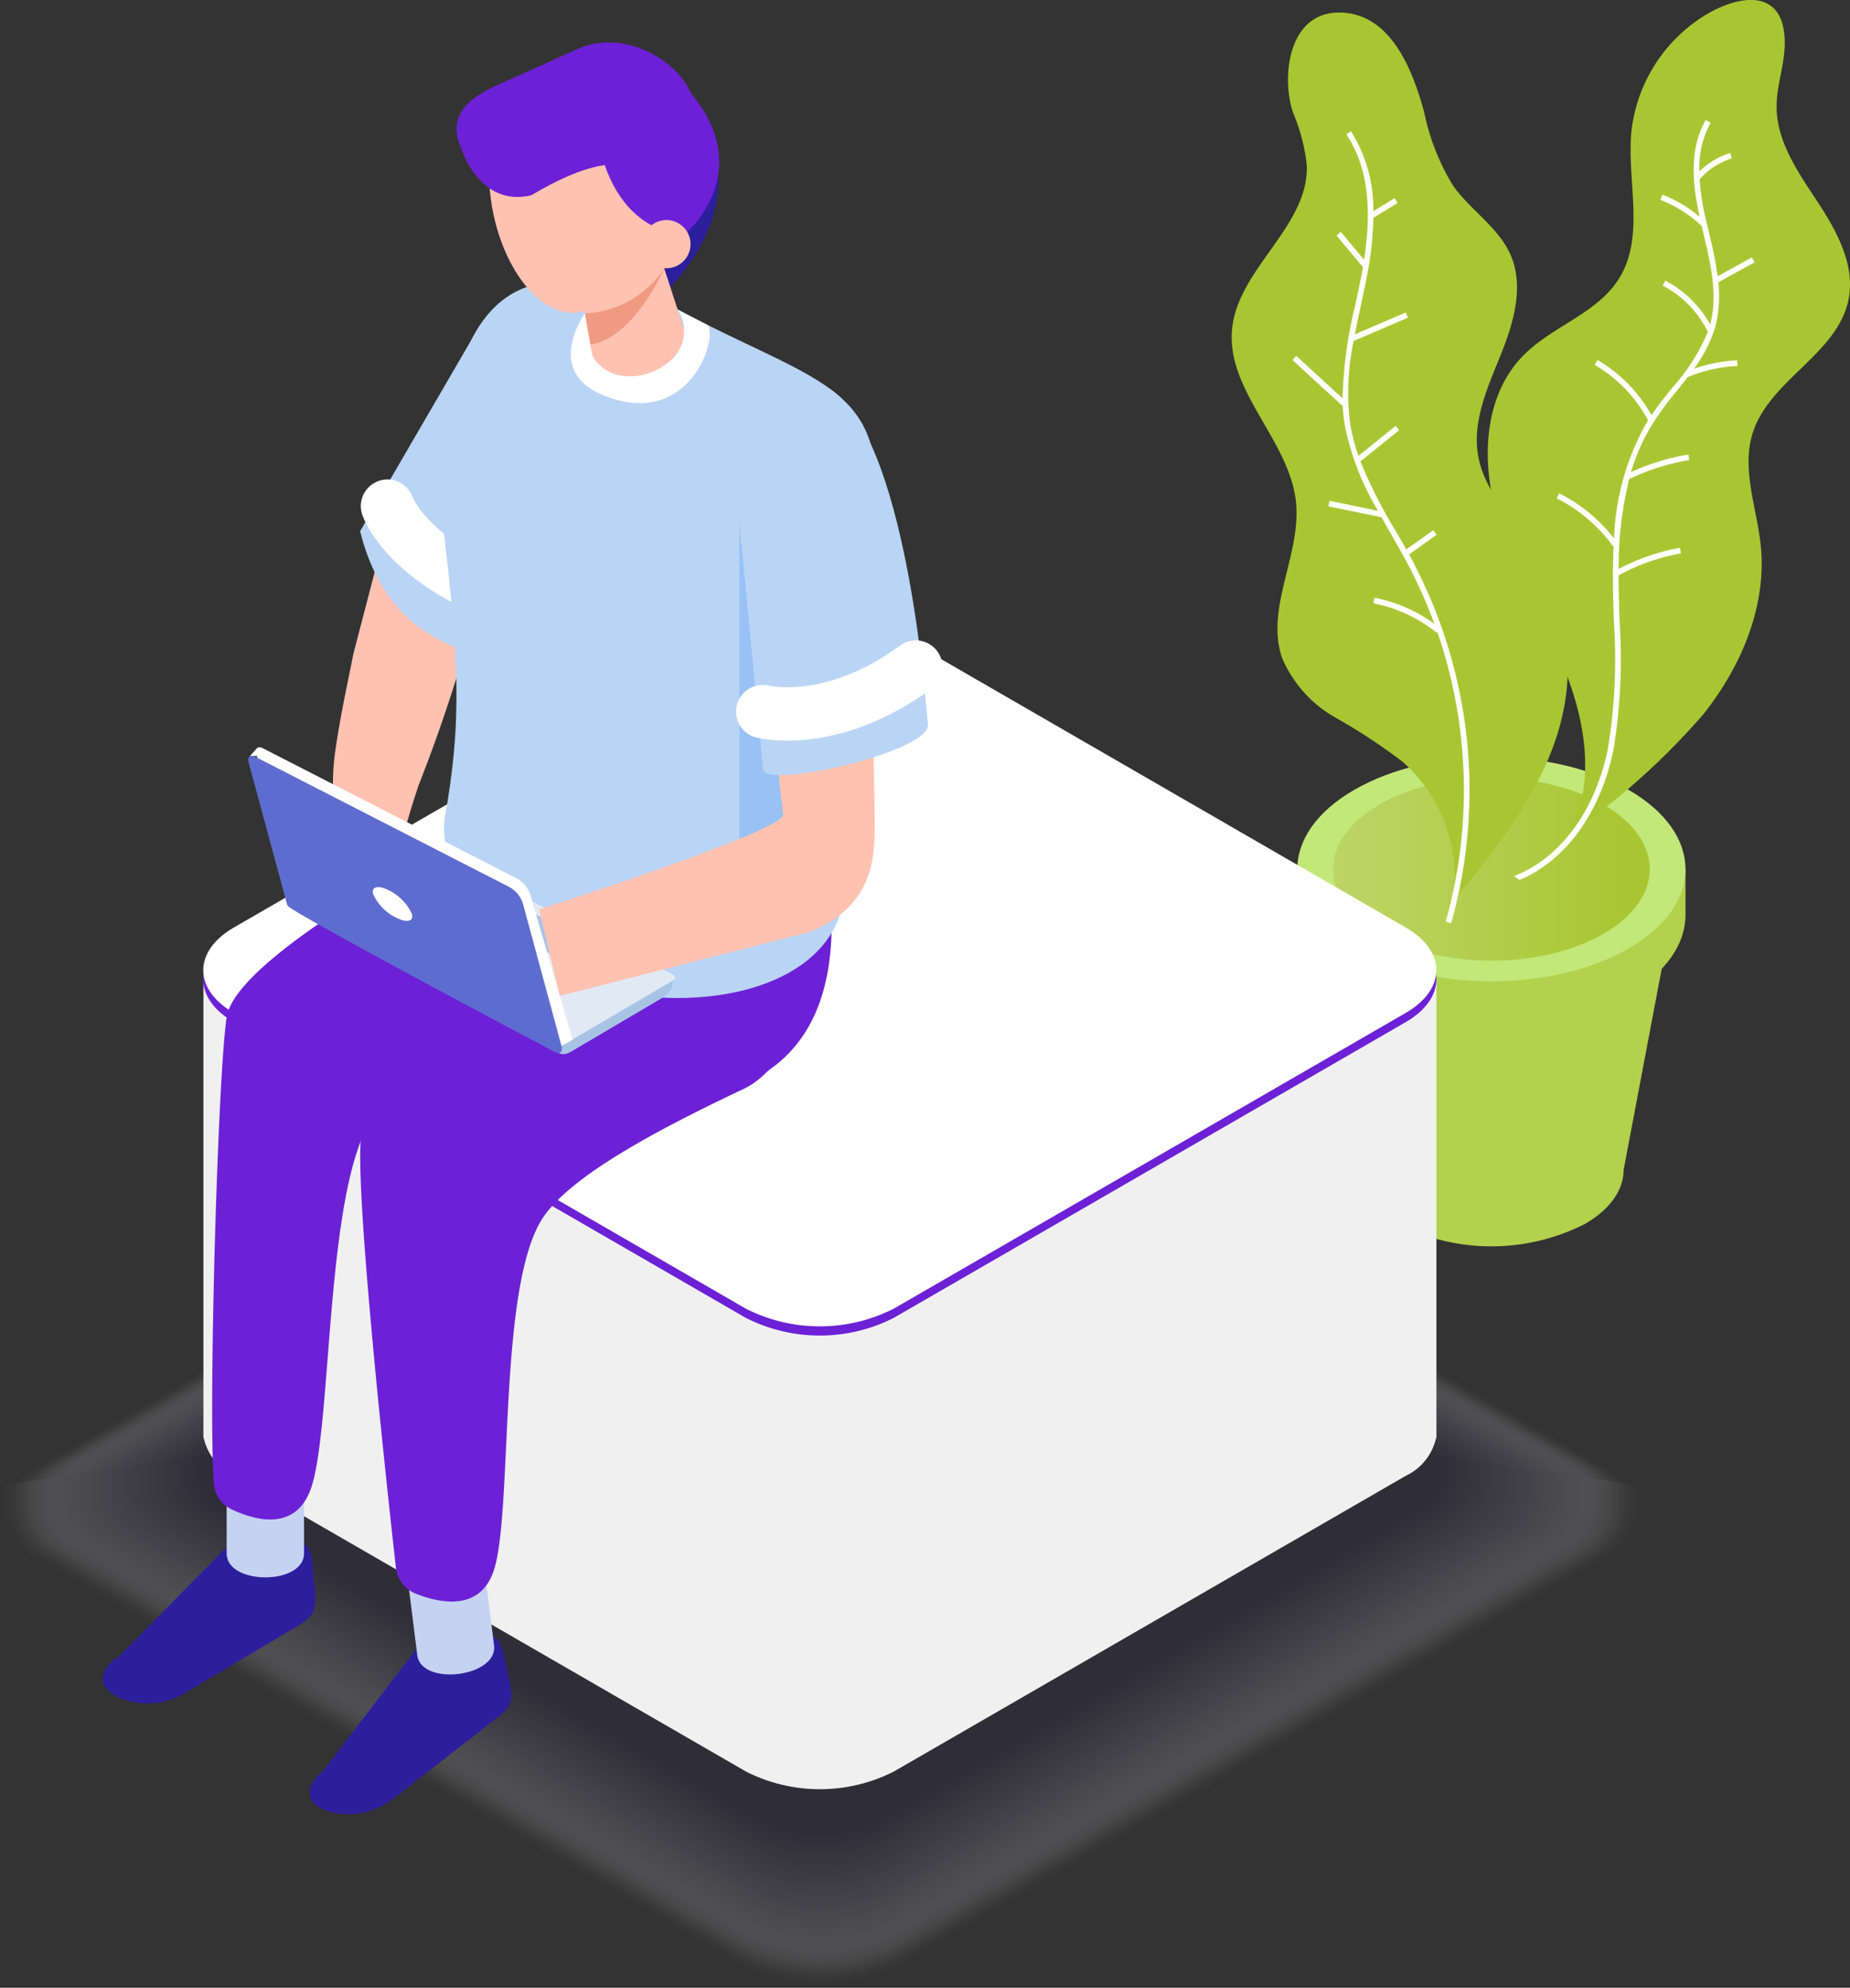 <svg xmlns="http://www.w3.org/2000/svg" xmlns:xlink="http://www.w3.org/1999/xlink" width="114.752" height="123.227" viewBox="0 0 114.752 123.227">
  <rect x="0" y="0" width="114.752" height="123.227" fill="#333333" stroke="none"/>
  <defs>
    <linearGradient id="linear-gradient" x1="0.506" y1="74.606" x2="0.501" y2="75.427" gradientUnits="objectBoundingBox">
      <stop offset="0" stop-color="#b2d14d"/>
      <stop offset="0.287" stop-color="#b4d554"/>
      <stop offset="0.699" stop-color="#bbde67"/>
      <stop offset="1" stop-color="#c2e879"/>
    </linearGradient>
    <linearGradient id="linear-gradient-2" x1="0.5" y1="164.879" x2="0.5" y2="166.654" xlink:href="#linear-gradient"/>
    <linearGradient id="linear-gradient-3" x1="0.576" y1="118.251" x2="0.446" y2="116.685" xlink:href="#linear-gradient"/>
    <linearGradient id="linear-gradient-4" x1="-1.343" y1="143.765" x2="0.913" y2="143.765" gradientUnits="objectBoundingBox">
      <stop offset="0" stop-color="#d8edb7"/>
      <stop offset="1" stop-color="#a9c632"/>
    </linearGradient>
    <linearGradient id="linear-gradient-5" x1="0.054" y1="31.186" x2="2.138" y2="29.82" xlink:href="#linear-gradient-4"/>
    <linearGradient id="linear-gradient-6" x1="0.694" y1="33.495" x2="0.038" y2="31.962" xlink:href="#linear-gradient-4"/>
  </defs>
  <g id="Grupo_1714" data-name="Grupo 1714" transform="translate(-2187.125 860.679)">
    <g id="Grupo_1126" data-name="Grupo 1126" transform="translate(2263.525 -860.68)">
      <g id="Grupo_1121" data-name="Grupo 1121" transform="translate(4.07 46.933)">
        <g id="Grupo_1120" data-name="Grupo 1120">
          <path id="Caminho_2116" data-name="Caminho 2116" d="M2484.939-763.05H2462.21l3.165,16.694h0c0,1.214.8,2.421,2.4,3.345a12.813,12.813,0,0,0,11.6,0c1.6-.925,2.4-2.138,2.4-3.345h0Z" transform="translate(-2461.536 771.957)" fill="url(#linear-gradient)"/>
          <path id="Caminho_2117" data-name="Caminho 2117" d="M2461.16-766.09v2.838c0,1.779,1.175,3.551,3.525,4.912,4.7,2.716,12.322,2.716,17.028,0,2.35-1.355,3.525-3.14,3.525-4.918v-2.832Z" transform="translate(-2461.16 773.045)" fill="url(#linear-gradient-2)"/>
          <path id="Caminho_2118" data-name="Caminho 2118" d="M2481.712-774.885c4.7,2.716,4.7,7.114,0,9.83s-12.321,2.716-17.027,0-4.7-7.114,0-9.83S2477.012-777.6,2481.712-774.885Z" transform="translate(-2461.16 776.922)" fill="url(#linear-gradient-3)"/>
          <ellipse id="Elipse_55" data-name="Elipse 55" cx="9.824" cy="5.669" rx="9.824" ry="5.669" transform="translate(2.215 1.286)" fill="url(#linear-gradient-4)"/>
        </g>
      </g>
      <g id="Grupo_1125" data-name="Grupo 1125" transform="translate(0)">
        <g id="Grupo_1122" data-name="Grupo 1122" transform="translate(0 0.777)">
          <path id="Caminho_2119" data-name="Caminho 2119" d="M2458.634-842.582a11.324,11.324,0,0,1,.848,3.281c.1,3.769-4.27,6.363-4.636,10.112-.372,3.846,3.557,6.883,3.962,10.722.34,3.255-1.927,6.575-.861,9.669a7.685,7.685,0,0,0,3.287,3.685,36.146,36.146,0,0,1,4.2,2.761,9.62,9.62,0,0,1,3.12,8.668c3.12-3.82,6.363-7.917,7.005-12.809a13.516,13.516,0,0,0-2.067-9.053c-1.227-1.875-2.973-3.538-3.377-5.746-.391-2.119.552-4.218,1.361-6.215s1.5-4.27.656-6.247c-.739-1.721-2.479-2.78-3.564-4.3a14.008,14.008,0,0,1-1.8-4.546c-.693-2.555-2.054-6.222-5.31-6.209C2458.326-848.791,2457.877-844.8,2458.634-842.582Z" transform="translate(-2454.821 848.81)" fill="url(#linear-gradient-5)"/>
        </g>
        <g id="Grupo_1123" data-name="Grupo 1123" transform="translate(15.884)">
          <path id="Caminho_2120" data-name="Caminho 2120" d="M2488.471-841.892c-.3,3.095.874,6.517-.777,9.149-1.355,2.164-4.135,2.941-5.926,4.758-2.466,2.5-2.633,6.53-1.644,9.894s2.928,6.369,4.225,9.631,1.907,7.1.225,10.183a44.016,44.016,0,0,0,8.366-7.474c2.331-2.934,3.916-6.652,3.557-10.382-.231-2.369-1.226-4.783-.5-7.056,1.04-3.275,5.259-4.886,5.939-8.257.43-2.132-.719-4.231-1.914-6.048s-2.536-3.717-2.549-5.888c-.007-1.336.507-2.639.507-3.974-.006-3.75-3.339-2.876-5.425-1.4A9.734,9.734,0,0,0,2488.471-841.892Z" transform="translate(-2479.559 850.02)" fill="url(#linear-gradient-6)"/>
        </g>
        <g id="Grupo_1124" data-name="Grupo 1124" transform="translate(3.762 7.442)">
          <path id="Caminho_2121" data-name="Caminho 2121" d="M2492.158-821.6c.244-.3.488-.6.725-.912l.006.013a8.99,8.99,0,0,1,3.063-.681l-.013-.353a9.35,9.35,0,0,0-2.69.526,8.288,8.288,0,0,0,1.316-2.562,7.617,7.617,0,0,0,.2-2.8l2.254-1.239-.167-.308-2.125,1.169a27.51,27.51,0,0,0-.559-2.774l-.128-.539a16.161,16.161,0,0,1-.437-2.684,4.353,4.353,0,0,1,2-1.31l-.1-.334a4.678,4.678,0,0,0-1.913,1.149,5.791,5.791,0,0,1,.7-3.024l-.3-.173c-1.047,1.8-.822,4.006-.385,6a8,8,0,0,0-2.305-1.368l-.128.327a7.814,7.814,0,0,1,2.562,1.618l.1.424c.449,1.888.918,3.84.43,5.676a6.841,6.841,0,0,0-2.787-2.716l-.16.308a6.437,6.437,0,0,1,2.8,2.87,12.325,12.325,0,0,1-2.215,3.474c-.437.546-.886,1.1-1.284,1.689a9.044,9.044,0,0,0-3.346-3.416l-.173.3a8.721,8.721,0,0,1,3.306,3.435c0,.006-.006.006-.006.013a15.566,15.566,0,0,0-2.1,7.313,9.925,9.925,0,0,0-3.409-2.8l-.154.315a9.605,9.605,0,0,1,3.5,2.973l.039-.026c-.032.552-.039,1.091-.045,1.612h0v.7c.006.79.032,1.592.058,2.369a34.147,34.147,0,0,1-.379,7.93c-.79,3.827-2.966,6.767-5.811,7.852l.334.244c2.857-1.188,5.021-4.167,5.823-8.026a34.529,34.529,0,0,0,.385-8.007c-.026-.777-.045-1.579-.058-2.363v-.488a12.8,12.8,0,0,1,3.865-1.361l-.064-.347a13.278,13.278,0,0,0-3.8,1.31,22.756,22.756,0,0,1,.655-5.567,13.651,13.651,0,0,1,3.73-1.181l-.058-.347a14.439,14.439,0,0,0-3.557,1.092,11.984,11.984,0,0,1,1.342-3A19.1,19.1,0,0,1,2492.158-821.6Z" transform="translate(-2468.344 838.43)" fill="#fff"/>
          <path id="Caminho_2122" data-name="Caminho 2122" d="M2467.865-811.222l.064.1,1.7-1.214-.206-.282-1.682,1.194c-.218-.4-.443-.79-.668-1.175a30.458,30.458,0,0,1-2.17-4.283l2.4-1.933-.219-.27-2.3,1.856a11.605,11.605,0,0,1-.514-1.965,15.34,15.34,0,0,1,.212-5.156l3.371-1.445-.141-.321-3.153,1.355c.115-.6.244-1.207.372-1.8.122-.572.244-1.136.353-1.7a20.6,20.6,0,0,0,.424-3.724l1.5-.918-.18-.3-1.323.809a9.1,9.1,0,0,0-1.387-4.957l-.289.193c1.586,2.356,1.47,5.387,1.1,7.775l-1.445-1.734-.27.225,1.644,1.965c-.039.205-.071.4-.109.591-.109.565-.231,1.13-.353,1.7a26.517,26.517,0,0,0-.8,5.843l-2.87-2.632-.238.257,3.075,2.819.039-.045a10.361,10.361,0,0,0,.128,1.252,16.644,16.644,0,0,0,2.061,5.316l-3-.616-.077.34.167.039h0l3.095.636.007-.039c.2.353.4.7.591,1.04.4.7.816,1.419,1.188,2.138a29.868,29.868,0,0,1,1.528,3.474,9.317,9.317,0,0,0-3.718-1.618l-.064.347a8.961,8.961,0,0,1,3.916,1.817l.045-.051a30.041,30.041,0,0,1,.526,17.965l.334.1a30.338,30.338,0,0,0-2.254-22.183C2468.147-810.714,2468.006-810.965,2467.865-811.222Z" transform="translate(-2460.68 838.047)" fill="#fff"/>
        </g>
      </g>
    </g>
    <g id="Grupo_1713" data-name="Grupo 1713">
      <g id="Grupo_1131" data-name="Grupo 1131" transform="translate(2187.125 -822.614)">
        <g id="Grupo_1130" data-name="Grupo 1130" transform="translate(0 26.378)" opacity="0.2">
          <path id="Caminho_2250" data-name="Caminho 2250" d="M2436.936-722.044a5,5,0,0,0-1.368-1.124l-43.808-25.291a11.14,11.14,0,0,0-10.055,0l-43.8,25.291a5.02,5.02,0,0,0-1.368,1.124h-.706v2.177h.032a3.783,3.783,0,0,0,2.042,2.5l43.8,25.291a11.152,11.152,0,0,0,10.061,0l43.8-25.291a3.77,3.77,0,0,0,2.042-2.5h.032v-2.177Z" transform="translate(-2335.83 749.657)" fill="rgba(255,255,255,0)"/>
          <path id="Caminho_2251" data-name="Caminho 2251" d="M2381.835-692.171a11.1,11.1,0,0,0,10.016,0l43.628-25.188a3.769,3.769,0,0,0,2.035-2.491h.032v-2.17h-.7a4.99,4.99,0,0,0-1.368-1.117l-43.628-25.188a11.1,11.1,0,0,0-10.016,0l-43.628,25.188a5.1,5.1,0,0,0-1.368,1.124h-.7v2.17h.032a3.754,3.754,0,0,0,2.036,2.491Z" transform="translate(-2335.941 749.608)" fill="#fbfbfc" opacity="0.016"/>
          <path id="Caminho_2252" data-name="Caminho 2252" d="M2381.962-692.276a11.058,11.058,0,0,0,9.978,0l43.448-25.085a3.721,3.721,0,0,0,2.022-2.485h.032v-2.164h-.7a4.954,4.954,0,0,0-1.361-1.117l-43.455-25.085a11.057,11.057,0,0,0-9.978,0L2338.5-723.128a4.953,4.953,0,0,0-1.361,1.117h-.7v2.164h.032a3.755,3.755,0,0,0,2.022,2.485Z" transform="translate(-2336.048 749.566)" fill="#f8f7f9" opacity="0.033"/>
          <path id="Caminho_2253" data-name="Caminho 2253" d="M2382.1-692.385a11.016,11.016,0,0,0,9.939,0l43.275-24.983a3.726,3.726,0,0,0,2.016-2.472h.032v-2.151h-.693a5.007,5.007,0,0,0-1.355-1.111l-43.275-24.989a11.016,11.016,0,0,0-9.939,0l-43.275,24.983a5.028,5.028,0,0,0-1.355,1.111h-.693v2.151h.032a3.729,3.729,0,0,0,2.016,2.472Z" transform="translate(-2336.17 749.521)" fill="#f4f4f6" opacity="0.049"/>
          <path id="Caminho_2254" data-name="Caminho 2254" d="M2382.247-692.487a10.976,10.976,0,0,0,9.9,0l43.1-24.88a3.724,3.724,0,0,0,2.01-2.466h.032v-2.144h-.693a4.957,4.957,0,0,0-1.348-1.1l-43.1-24.886a10.962,10.962,0,0,0-9.894,0l-43.1,24.88a5.079,5.079,0,0,0-1.348,1.1h-.693v2.145h.032a3.7,3.7,0,0,0,2.01,2.459Z" transform="translate(-2336.289 749.475)" fill="#f0f0f3" opacity="0.066"/>
          <path id="Caminho_2255" data-name="Caminho 2255" d="M2382.373-692.6a10.922,10.922,0,0,0,9.856,0l42.922-24.777a3.684,3.684,0,0,0,2-2.453h.032v-2.138h-.693a4.9,4.9,0,0,0-1.342-1.1l-42.922-24.784a10.921,10.921,0,0,0-9.856,0l-42.922,24.777a4.824,4.824,0,0,0-1.342,1.1h-.693v2.138h.032a3.684,3.684,0,0,0,2,2.453Z" transform="translate(-2336.396 749.429)" fill="#edecf0" opacity="0.082"/>
          <path id="Caminho_2256" data-name="Caminho 2256" d="M2382.511-692.7a10.881,10.881,0,0,0,9.817,0l42.749-24.681a3.681,3.681,0,0,0,1.99-2.446h.032v-2.125h-.687a4.876,4.876,0,0,0-1.335-1.1l-42.749-24.681a10.881,10.881,0,0,0-9.817,0l-42.748,24.681a4.776,4.776,0,0,0-1.335,1.1h-.687v2.125h.032a3.685,3.685,0,0,0,1.99,2.44Z" transform="translate(-2336.514 749.387)" fill="#e9e8ed" opacity="0.098"/>
          <path id="Caminho_2257" data-name="Caminho 2257" d="M2382.648-692.81a10.84,10.84,0,0,0,9.779,0L2435-717.388a3.651,3.651,0,0,0,1.984-2.433h.032v-2.119h-.687a4.924,4.924,0,0,0-1.329-1.091l-42.568-24.578a10.826,10.826,0,0,0-9.772,0l-42.569,24.578a4.939,4.939,0,0,0-1.329,1.091h-.687v2.119h.032a3.665,3.665,0,0,0,1.984,2.433Z" transform="translate(-2336.632 749.342)" fill="#e5e4eb" opacity="0.115"/>
          <path id="Caminho_2258" data-name="Caminho 2258" d="M2382.775-692.908a10.785,10.785,0,0,0,9.734,0l42.4-24.475a3.668,3.668,0,0,0,1.978-2.427h.032v-2.106h-.681A4.81,4.81,0,0,0,2434.9-723l-42.4-24.475a10.785,10.785,0,0,0-9.734,0L2340.38-723a4.822,4.822,0,0,0-1.329,1.092h-.681v2.106h.032a3.652,3.652,0,0,0,1.978,2.421Z" transform="translate(-2336.739 749.292)" fill="#e2e0e8" opacity="0.131"/>
          <path id="Caminho_2259" data-name="Caminho 2259" d="M2382.9-693.02a10.744,10.744,0,0,0,9.7,0l42.216-24.373a3.638,3.638,0,0,0,1.965-2.414h.032v-2.1h-.68a4.99,4.99,0,0,0-1.323-1.085l-42.222-24.373a10.743,10.743,0,0,0-9.695,0l-42.216,24.373a4.988,4.988,0,0,0-1.323,1.085h-.681v2.1h.032a3.64,3.64,0,0,0,1.965,2.414Z" transform="translate(-2336.846 749.25)" fill="#dedde5" opacity="0.147"/>
          <path id="Caminho_2260" data-name="Caminho 2260" d="M2383.056-693.122a10.7,10.7,0,0,0,9.656,0l42.042-24.27a3.627,3.627,0,0,0,1.958-2.4h.032v-2.093h-.675a4.718,4.718,0,0,0-1.316-1.079l-42.042-24.276a10.69,10.69,0,0,0-9.65,0l-42.042,24.27a4.942,4.942,0,0,0-1.316,1.079h-.674v2.093h.032a3.627,3.627,0,0,0,1.958,2.4Z" transform="translate(-2336.976 749.205)" fill="#dad9e2" opacity="0.164"/>
          <path id="Caminho_2261" data-name="Caminho 2261" d="M2383.183-693.231a10.649,10.649,0,0,0,9.612,0l41.862-24.167a3.606,3.606,0,0,0,1.952-2.395h.032v-2.08h-.674a4.776,4.776,0,0,0-1.31-1.072l-41.869-24.174a10.649,10.649,0,0,0-9.612,0l-41.863,24.167a4.692,4.692,0,0,0-1.31,1.079h-.674v2.08h.032a3.6,3.6,0,0,0,1.952,2.388Z" transform="translate(-2337.083 749.159)" fill="#d7d5df" opacity="0.18"/>
          <path id="Caminho_2262" data-name="Caminho 2262" d="M2383.32-693.336a10.608,10.608,0,0,0,9.573,0l41.689-24.071a3.565,3.565,0,0,0,1.939-2.382h.032v-2.074h-.668a4.847,4.847,0,0,0-1.3-1.072l-41.689-24.071a10.608,10.608,0,0,0-9.573,0l-41.689,24.071a4.849,4.849,0,0,0-1.3,1.072h-.668v2.074h.032a3.6,3.6,0,0,0,1.939,2.382Z" transform="translate(-2337.201 749.117)" fill="#d3d1dc" opacity="0.197"/>
          <path id="Caminho_2263" data-name="Caminho 2263" d="M2383.451-693.448a10.567,10.567,0,0,0,9.535,0l41.516-23.968a3.562,3.562,0,0,0,1.932-2.376h.032v-2.067h-.668a4.9,4.9,0,0,0-1.3-1.066l-41.516-23.968a10.567,10.567,0,0,0-9.535,0l-41.516,23.968a4.713,4.713,0,0,0-1.3,1.066h-.668v2.067H2340a3.572,3.572,0,0,0,1.933,2.369Z" transform="translate(-2337.312 749.075)" fill="#cfcdd9" opacity="0.213"/>
          <path id="Caminho_2264" data-name="Caminho 2264" d="M2383.588-693.543a10.526,10.526,0,0,0,9.5,0l41.336-23.865a3.57,3.57,0,0,0,1.926-2.363h.032v-2.055h-.668a4.735,4.735,0,0,0-1.29-1.059l-41.336-23.866a10.513,10.513,0,0,0-9.49,0l-41.336,23.866a4.674,4.674,0,0,0-1.291,1.066h-.667v2.055h.032a3.584,3.584,0,0,0,1.926,2.363Z" transform="translate(-2337.43 749.022)" fill="#cccad6" opacity="0.229"/>
          <path id="Caminho_2265" data-name="Caminho 2265" d="M2383.718-693.655a10.472,10.472,0,0,0,9.451,0l41.163-23.763a3.55,3.55,0,0,0,1.92-2.356h.032v-2.048h-.661a4.632,4.632,0,0,0-1.291-1.053l-41.163-23.763a10.473,10.473,0,0,0-9.451,0l-41.156,23.763a4.733,4.733,0,0,0-1.291,1.059h-.661v2.048h.032a3.535,3.535,0,0,0,1.92,2.35Z" transform="translate(-2337.541 748.98)" fill="#c8c6d3" opacity="0.246"/>
          <path id="Caminho_2266" data-name="Caminho 2266" d="M2383.841-693.757a10.432,10.432,0,0,0,9.413,0l40.983-23.66a3.521,3.521,0,0,0,1.907-2.344h.032V-721.8h-.662a4.7,4.7,0,0,0-1.284-1.053l-40.989-23.666a10.432,10.432,0,0,0-9.413,0l-40.983,23.66a4.7,4.7,0,0,0-1.284,1.053h-.661v2.035h.032a3.522,3.522,0,0,0,1.907,2.344Z" transform="translate(-2337.645 748.935)" fill="#c4c2d0" opacity="0.262"/>
          <path id="Caminho_2267" data-name="Caminho 2267" d="M2384-693.866a10.39,10.39,0,0,0,9.374,0l40.81-23.557a3.511,3.511,0,0,0,1.9-2.331h.032v-2.029h-.655a4.748,4.748,0,0,0-1.278-1.047l-40.81-23.564a10.377,10.377,0,0,0-9.368,0l-40.809,23.557a4.656,4.656,0,0,0-1.278,1.047h-.655v2.029h.032a3.509,3.509,0,0,0,1.9,2.331Z" transform="translate(-2337.774 748.889)" fill="#c1becd" opacity="0.279"/>
          <path id="Caminho_2268" data-name="Caminho 2268" d="M2384.123-693.971a10.335,10.335,0,0,0,9.329,0l40.63-23.461a3.506,3.506,0,0,0,1.894-2.324h.032v-2.022h-.655a4.589,4.589,0,0,0-1.271-1.04l-40.636-23.461a10.336,10.336,0,0,0-9.329,0l-40.629,23.461a4.716,4.716,0,0,0-1.271,1.046h-.655v2.023h.032a3.5,3.5,0,0,0,1.894,2.324Z" transform="translate(-2337.881 748.847)" fill="#bdbaca" opacity="0.295"/>
          <path id="Caminho_2269" data-name="Caminho 2269" d="M2384.263-694.07a10.3,10.3,0,0,0,9.291,0l40.457-23.358a3.494,3.494,0,0,0,1.887-2.311h.032v-2.01h-.648a4.775,4.775,0,0,0-1.265-1.04l-40.457-23.358a10.3,10.3,0,0,0-9.291,0l-40.456,23.358a4.575,4.575,0,0,0-1.265,1.04h-.649v2.01h.032a3.476,3.476,0,0,0,1.887,2.311Z" transform="translate(-2338.002 748.798)" fill="#b9b6c8" opacity="0.312"/>
          <path id="Caminho_2270" data-name="Caminho 2270" d="M2384.4-694.182a10.255,10.255,0,0,0,9.252,0l40.283-23.256a3.463,3.463,0,0,0,1.875-2.3h.032v-2h-.649a4.621,4.621,0,0,0-1.258-1.034l-40.283-23.256a10.242,10.242,0,0,0-9.246,0l-40.277,23.256a4.628,4.628,0,0,0-1.258,1.034h-.648v2h.032a3.454,3.454,0,0,0,1.875,2.3Z" transform="translate(-2338.117 748.756)" fill="#b6b3c5" opacity="0.328"/>
          <path id="Caminho_2271" data-name="Caminho 2271" d="M2384.527-694.28a10.2,10.2,0,0,0,9.207,0l40.1-23.153a3.452,3.452,0,0,0,1.868-2.292h.032v-2h-.642a4.663,4.663,0,0,0-1.252-1.027l-40.1-23.153a10.2,10.2,0,0,0-9.207,0l-40.1,23.153a4.724,4.724,0,0,0-1.259,1.034h-.642v2h.032a3.45,3.45,0,0,0,1.868,2.292Z" transform="translate(-2338.228 748.706)" fill="#b2afc2" opacity="0.344"/>
          <path id="Caminho_2272" data-name="Caminho 2272" d="M2384.654-694.4a10.16,10.16,0,0,0,9.169,0l39.93-23.05a3.462,3.462,0,0,0,1.862-2.286h.032v-1.984H2435a4.566,4.566,0,0,0-1.252-1.027l-39.93-23.056a10.16,10.16,0,0,0-9.169,0l-39.929,23.05a4.567,4.567,0,0,0-1.252,1.027h-.642v1.984h.032a3.436,3.436,0,0,0,1.862,2.279Z" transform="translate(-2338.335 748.668)" fill="#aeabbf" opacity="0.361"/>
          <path id="Caminho_2273" data-name="Caminho 2273" d="M2384.784-694.494a10.119,10.119,0,0,0,9.13,0l39.75-22.947a3.416,3.416,0,0,0,1.849-2.273h.032v-1.978h-.642a4.506,4.506,0,0,0-1.246-1.021l-39.75-22.954a10.119,10.119,0,0,0-9.13,0l-39.75,22.947a4.745,4.745,0,0,0-1.246,1.021h-.642v1.978h.032a3.44,3.44,0,0,0,1.849,2.273Z" transform="translate(-2338.447 748.619)" fill="#aba7bc" opacity="0.377"/>
          <path id="Caminho_2274" data-name="Caminho 2274" d="M2384.931-694.6a10.064,10.064,0,0,0,9.085,0l39.577-22.845a3.4,3.4,0,0,0,1.843-2.26h.032v-1.971h-.635a4.469,4.469,0,0,0-1.239-1.014l-39.577-22.851a10.065,10.065,0,0,0-9.085,0L2345.355-722.7a4.468,4.468,0,0,0-1.239,1.021h-.635v1.971h.032a3.407,3.407,0,0,0,1.843,2.26Z" transform="translate(-2338.568 748.573)" fill="#a7a3b9" opacity="0.393"/>
          <path id="Caminho_2275" data-name="Caminho 2275" d="M2385.062-694.7a10.023,10.023,0,0,0,9.047,0l39.4-22.748a3.42,3.42,0,0,0,1.836-2.254h.032v-1.958h-.636a4.405,4.405,0,0,0-1.232-1.008l-39.4-22.748a10.023,10.023,0,0,0-9.046,0l-39.4,22.748a4.437,4.437,0,0,0-1.233,1.015h-.635v1.958h.032a3.422,3.422,0,0,0,1.836,2.254Z" transform="translate(-2338.679 748.527)" fill="#a3a0b6" opacity="0.41"/>
          <path id="Caminho_2276" data-name="Caminho 2276" d="M2385.2-694.817a9.982,9.982,0,0,0,9.008,0l39.223-22.646a3.411,3.411,0,0,0,1.83-2.241h.032v-1.952h-.629a4.478,4.478,0,0,0-1.226-1.008l-39.224-22.646a9.982,9.982,0,0,0-9.008,0l-39.224,22.646a4.481,4.481,0,0,0-1.226,1.008h-.629v1.952h.032a3.358,3.358,0,0,0,1.83,2.241Z" transform="translate(-2338.801 748.485)" fill="#a09cb3" opacity="0.426"/>
          <path id="Caminho_2277" data-name="Caminho 2277" d="M2385.336-694.915a9.942,9.942,0,0,0,8.97,0l39.05-22.543a3.359,3.359,0,0,0,1.817-2.234h.032v-1.939h-.629a4.409,4.409,0,0,0-1.22-1l-39.05-22.543a9.929,9.929,0,0,0-8.963,0L2346.3-722.633a4.451,4.451,0,0,0-1.22,1h-.629v1.939h.032a3.354,3.354,0,0,0,1.817,2.228Z" transform="translate(-2338.915 748.436)" fill="#9c98b0" opacity="0.443"/>
          <path id="Caminho_2278" data-name="Caminho 2278" d="M2385.467-695.027a9.888,9.888,0,0,0,8.925,0l38.87-22.44a3.347,3.347,0,0,0,1.81-2.222h.032v-1.933h-.623a4.488,4.488,0,0,0-1.213-1l-38.87-22.447a9.888,9.888,0,0,0-8.925,0l-38.87,22.44a4.431,4.431,0,0,0-1.22,1h-.623v1.933h.032a3.334,3.334,0,0,0,1.811,2.222Z" transform="translate(-2339.026 748.394)" fill="#9894ad" opacity="0.459"/>
          <path id="Caminho_2279" data-name="Caminho 2279" d="M2385.594-695.133a9.847,9.847,0,0,0,8.886,0l38.7-22.337a3.345,3.345,0,0,0,1.8-2.215h.032v-1.926h-.623a4.383,4.383,0,0,0-1.213-1l-38.7-22.344a9.847,9.847,0,0,0-8.886,0l-38.7,22.337a4.473,4.473,0,0,0-1.214,1h-.623v1.926h.032a3.322,3.322,0,0,0,1.8,2.209Z" transform="translate(-2339.134 748.352)" fill="#9590aa" opacity="0.475"/>
          <path id="Caminho_2280" data-name="Caminho 2280" d="M2385.741-695.238a9.805,9.805,0,0,0,8.847,0l38.517-22.235a3.336,3.336,0,0,0,1.792-2.2h.032v-1.913h-.616a4.339,4.339,0,0,0-1.207-.989l-38.524-22.241a9.792,9.792,0,0,0-8.841,0l-38.518,22.235a4.45,4.45,0,0,0-1.207.989h-.616v1.913h.032a3.336,3.336,0,0,0,1.792,2.2Z" transform="translate(-2339.255 748.303)" fill="#918ca7" opacity="0.492"/>
          <path id="Caminho_2281" data-name="Caminho 2281" d="M2385.871-695.343a9.752,9.752,0,0,0,8.8,0l38.344-22.138a3.3,3.3,0,0,0,1.785-2.2h.032v-1.907h-.616a4.268,4.268,0,0,0-1.2-.982l-38.344-22.138a9.752,9.752,0,0,0-8.8,0l-38.344,22.138a4.307,4.307,0,0,0-1.2.989h-.616v1.907h.032a3.31,3.31,0,0,0,1.785,2.189Z" transform="translate(-2339.366 748.261)" fill="#8d89a5" opacity="0.508"/>
          <path id="Caminho_2282" data-name="Caminho 2282" d="M2386-695.452a9.71,9.71,0,0,0,8.764,0l38.165-22.036a3.3,3.3,0,0,0,1.778-2.183h.033v-1.9h-.617a4.463,4.463,0,0,0-1.194-.982l-38.165-22.029a9.71,9.71,0,0,0-8.764,0l-38.164,22.036a4.463,4.463,0,0,0-1.194.982h-.616v1.9h.032a3.3,3.3,0,0,0,1.779,2.183Z" transform="translate(-2339.481 748.215)" fill="#8985a2" opacity="0.525"/>
          <path id="Caminho_2283" data-name="Caminho 2283" d="M2386.142-695.55a9.67,9.67,0,0,0,8.725,0l37.991-21.933a3.294,3.294,0,0,0,1.772-2.17h.032v-1.888h-.61a4.388,4.388,0,0,0-1.188-.976l-37.991-21.933a9.67,9.67,0,0,0-8.726,0l-37.991,21.933a4.321,4.321,0,0,0-1.188.976h-.61v1.888h.032a3.28,3.28,0,0,0,1.772,2.17Z" transform="translate(-2339.599 748.166)" fill="#86819f" opacity="0.541"/>
          <path id="Caminho_2284" data-name="Caminho 2284" d="M2386.272-695.666a9.616,9.616,0,0,0,8.681,0l37.817-21.83a3.259,3.259,0,0,0,1.759-2.164h.032v-1.881h-.61a4.254,4.254,0,0,0-1.182-.97l-37.817-21.837a9.616,9.616,0,0,0-8.681,0l-37.811,21.83a4.253,4.253,0,0,0-1.181.976h-.61v1.881h.032a3.278,3.278,0,0,0,1.759,2.164Z" transform="translate(-2339.71 748.127)" fill="#827d9c" opacity="0.557"/>
          <path id="Caminho_2285" data-name="Caminho 2285" d="M2386.406-695.764a9.575,9.575,0,0,0,8.642,0l37.638-21.727a3.228,3.228,0,0,0,1.753-2.151h.032v-1.868h-.6a4.309,4.309,0,0,0-1.175-.969l-37.637-21.734a9.576,9.576,0,0,0-8.643,0l-37.637,21.728a4.343,4.343,0,0,0-1.182.969h-.6v1.868h.032a3.253,3.253,0,0,0,1.753,2.151Z" transform="translate(-2339.824 748.078)" fill="#7e7999" opacity="0.574"/>
          <path id="Caminho_2286" data-name="Caminho 2286" d="M2386.536-695.876a9.534,9.534,0,0,0,8.6,0L2432.6-717.5a3.244,3.244,0,0,0,1.746-2.144h.026v-1.862h-.6a4.382,4.382,0,0,0-1.169-.963L2395.14-744.1a9.534,9.534,0,0,0-8.6,0l-37.458,21.625a4.309,4.309,0,0,0-1.175.963h-.6v1.862h.032a3.2,3.2,0,0,0,1.747,2.138Z" transform="translate(-2339.936 748.036)" fill="#7b7596" opacity="0.59"/>
          <path id="Caminho_2287" data-name="Caminho 2287" d="M2386.68-695.975a9.479,9.479,0,0,0,8.559,0l37.285-21.522a3.233,3.233,0,0,0,1.74-2.132h.026v-1.856h-.6a4.255,4.255,0,0,0-1.168-.957l-37.285-21.528a9.479,9.479,0,0,0-8.559,0L2349.4-722.447a4.363,4.363,0,0,0-1.168.957h-.6v1.856h.032a3.216,3.216,0,0,0,1.74,2.132Z" transform="translate(-2340.054 747.987)" fill="#777293" opacity="0.607"/>
          <path id="Caminho_2288" data-name="Caminho 2288" d="M2386.807-696.077a9.438,9.438,0,0,0,8.52,0l37.112-21.426a3.2,3.2,0,0,0,1.727-2.125h.026v-1.843h-.6a4.2,4.2,0,0,0-1.162-.95l-37.112-21.426a9.439,9.439,0,0,0-8.52,0l-37.111,21.426a4.33,4.33,0,0,0-1.162.957h-.6v1.843h.032a3.193,3.193,0,0,0,1.727,2.119Z" transform="translate(-2340.161 747.941)" fill="#736e90" opacity="0.623"/>
          <path id="Caminho_2289" data-name="Caminho 2289" d="M2386.948-696.189a9.4,9.4,0,0,0,8.482,0l36.932-21.323a3.184,3.184,0,0,0,1.72-2.112h.026v-1.836h-.591a4.162,4.162,0,0,0-1.156-.95l-36.932-21.323a9.4,9.4,0,0,0-8.482,0l-36.931,21.323a4.068,4.068,0,0,0-1.156.95h-.59v1.836h.032a3.183,3.183,0,0,0,1.72,2.112Z" transform="translate(-2340.283 747.899)" fill="#706a8d" opacity="0.639"/>
          <path id="Caminho_2290" data-name="Caminho 2290" d="M2387.078-696.291a9.357,9.357,0,0,0,8.443,0l36.758-21.22a3.175,3.175,0,0,0,1.714-2.1h.025v-1.83h-.591a4.227,4.227,0,0,0-1.149-.944l-36.758-21.227a9.344,9.344,0,0,0-8.437,0l-36.765,21.22a4.235,4.235,0,0,0-1.149.944h-.59v1.83h.032a3.159,3.159,0,0,0,1.714,2.1Z" transform="translate(-2340.394 747.853)" fill="#6c668a" opacity="0.656"/>
          <path id="Caminho_2291" data-name="Caminho 2291" d="M2387.208-696.4a9.3,9.3,0,0,0,8.4,0l36.585-21.117a3.159,3.159,0,0,0,1.7-2.093h.026v-1.817h-.591a4.163,4.163,0,0,0-1.143-.937L2395.6-743.488a9.3,9.3,0,0,0-8.4,0l-36.578,21.117a4.19,4.19,0,0,0-1.143.944h-.591v1.817h.032a3.16,3.16,0,0,0,1.7,2.093Z" transform="translate(-2340.505 747.808)" fill="#686287" opacity="0.672"/>
          <path id="Caminho_2292" data-name="Caminho 2292" d="M2387.342-696.5a9.262,9.262,0,0,0,8.36,0l36.405-21.015a3.148,3.148,0,0,0,1.695-2.08h.026v-1.811h-.584a4.242,4.242,0,0,0-1.136-.937L2395.7-743.366a9.262,9.262,0,0,0-8.36,0l-36.4,21.015a4.18,4.18,0,0,0-1.143.937h-.584v1.811h.032a3.136,3.136,0,0,0,1.7,2.08Z" transform="translate(-2340.619 747.762)" fill="#655f84" opacity="0.688"/>
          <path id="Caminho_2293" data-name="Caminho 2293" d="M2387.476-696.61a9.222,9.222,0,0,0,8.321,0l36.231-20.912a3.126,3.126,0,0,0,1.688-2.074h.026v-1.8h-.584a4.173,4.173,0,0,0-1.13-.931L2395.8-743.243a9.222,9.222,0,0,0-8.321,0l-36.225,20.912a4.352,4.352,0,0,0-1.136.931h-.584v1.8h.032a3.1,3.1,0,0,0,1.688,2.067Z" transform="translate(-2340.734 747.717)" fill="#615b82" opacity="0.705"/>
          <path id="Caminho_2294" data-name="Caminho 2294" d="M2387.62-696.712a9.167,9.167,0,0,0,8.276,0l36.052-20.816a3.116,3.116,0,0,0,1.682-2.061h.026v-1.792h-.578a4.076,4.076,0,0,0-1.13-.925L2395.9-743.12a9.166,9.166,0,0,0-8.276,0L2351.568-722.3a3.988,3.988,0,0,0-1.13.931h-.578v1.791h.026a3.115,3.115,0,0,0,1.683,2.061Z" transform="translate(-2340.852 747.671)" fill="#5d577f" opacity="0.721"/>
          <path id="Caminho_2295" data-name="Caminho 2295" d="M2387.746-696.828a9.126,9.126,0,0,0,8.238,0l35.878-20.713a3.083,3.083,0,0,0,1.669-2.055h.026v-1.785h-.578a4.143,4.143,0,0,0-1.124-.925l-35.878-20.713a9.126,9.126,0,0,0-8.238,0L2351.862-722.3a4.142,4.142,0,0,0-1.124.925h-.578v1.785h.026a3.079,3.079,0,0,0,1.67,2.048Z" transform="translate(-2340.959 747.632)" fill="#5a537c" opacity="0.738"/>
          <path id="Caminho_2296" data-name="Caminho 2296" d="M2387.887-696.923a9.084,9.084,0,0,0,8.2,0l35.7-20.61a3.084,3.084,0,0,0,1.663-2.042h.026v-1.772h-.572a4.1,4.1,0,0,0-1.117-.918l-35.7-20.61a9.084,9.084,0,0,0-8.2,0l-35.7,20.61a4.1,4.1,0,0,0-1.117.918h-.571v1.772h.025a3.1,3.1,0,0,0,1.663,2.042Z" transform="translate(-2341.081 747.58)" fill="#564f79" opacity="0.754"/>
          <path id="Caminho_2297" data-name="Caminho 2297" d="M2388.017-697.035a9.031,9.031,0,0,0,8.155,0l35.525-20.507a3.094,3.094,0,0,0,1.657-2.029h.026v-1.766h-.572a4.028,4.028,0,0,0-1.111-.912l-35.525-20.514a9.032,9.032,0,0,0-8.155,0l-35.525,20.508a4.061,4.061,0,0,0-1.111.912h-.571v1.766h.025a3.042,3.042,0,0,0,1.657,2.029Z" transform="translate(-2341.192 747.538)" fill="#524b76" opacity="0.771"/>
          <path id="Caminho_2298" data-name="Caminho 2298" d="M2388.147-697.136a8.99,8.99,0,0,0,8.116,0l35.346-20.4a3.042,3.042,0,0,0,1.644-2.023h.025v-1.759h-.571a3.994,3.994,0,0,0-1.1-.905l-35.352-20.411a8.99,8.99,0,0,0-8.116,0l-35.346,20.4a3.9,3.9,0,0,0-1.1.912h-.564v1.759h.026a3.059,3.059,0,0,0,1.643,2.023Z" transform="translate(-2341.303 747.492)" fill="#4f4873" opacity="0.787"/>
          <path id="Caminho_2299" data-name="Caminho 2299" d="M2388.281-697.245a8.95,8.95,0,0,0,8.077,0l35.172-20.3a3.031,3.031,0,0,0,1.638-2.01h.025V-721.3h-.565a4.052,4.052,0,0,0-1.1-.905l-35.172-20.308a8.949,8.949,0,0,0-8.077,0l-35.172,20.3a4.1,4.1,0,0,0-1.1.905h-.565v1.746h.025a3.032,3.032,0,0,0,1.638,2.01Z" transform="translate(-2341.417 747.446)" fill="#4b4470" opacity="0.803"/>
          <path id="Caminho_2300" data-name="Caminho 2300" d="M2388.429-697.351a8.908,8.908,0,0,0,8.038,0l35-20.206a3.027,3.027,0,0,0,1.631-2h.026v-1.74h-.565a4,4,0,0,0-1.092-.9l-35-20.206a8.894,8.894,0,0,0-8.032,0L2353.443-722.2a4.064,4.064,0,0,0-1.1.9h-.564v1.74h.025a3,3,0,0,0,1.631,2Z" transform="translate(-2341.54 747.404)" fill="#47406d" opacity="0.82"/>
          <path id="Caminho_2301" data-name="Caminho 2301" d="M2388.559-697.459a8.853,8.853,0,0,0,7.993,0l34.819-20.1a3.016,3.016,0,0,0,1.624-1.99h.026v-1.734h-.559a3.881,3.881,0,0,0-1.091-.892l-34.819-20.1a8.854,8.854,0,0,0-7.993,0l-34.819,20.1a4,4,0,0,0-1.092.9h-.558v1.734h.025a3,3,0,0,0,1.625,1.99Z" transform="translate(-2341.65 747.359)" fill="#443c6a" opacity="0.836"/>
          <path id="Caminho_2302" data-name="Caminho 2302" d="M2388.689-697.561a8.813,8.813,0,0,0,7.955,0l34.646-20a2.984,2.984,0,0,0,1.612-1.984h.026v-1.721h-.559a4.072,4.072,0,0,0-1.085-.892l-34.646-20a8.813,8.813,0,0,0-7.955,0l-34.639,20a4.082,4.082,0,0,0-1.085.892h-.558v1.721h.026a2.978,2.978,0,0,0,1.612,1.977Z" transform="translate(-2341.761 747.313)" fill="#403867" opacity="0.853"/>
          <path id="Caminho_2303" data-name="Caminho 2303" d="M2388.827-697.673a8.772,8.772,0,0,0,7.917,0l34.466-19.9a2.986,2.986,0,0,0,1.6-1.971h.026v-1.714h-.552a3.9,3.9,0,0,0-1.079-.886l-34.466-19.9a8.772,8.772,0,0,0-7.917,0l-34.466,19.9a3.809,3.809,0,0,0-1.079.886h-.552v1.714h.026a2.973,2.973,0,0,0,1.605,1.971Z" transform="translate(-2341.879 747.271)" fill="#3c3564" opacity="0.869"/>
          <path id="Caminho_2304" data-name="Caminho 2304" d="M2388.957-697.772a8.719,8.719,0,0,0,7.872,0l34.292-19.795a2.971,2.971,0,0,0,1.6-1.965h.026v-1.7h-.552a3.854,3.854,0,0,0-1.072-.88l-34.292-19.8a8.719,8.719,0,0,0-7.872,0l-34.293,19.795a3.884,3.884,0,0,0-1.073.886h-.552v1.7h.026a2.961,2.961,0,0,0,1.6,1.958Z" transform="translate(-2341.99 747.222)" fill="#393161" opacity="0.885"/>
          <path id="Caminho_2305" data-name="Caminho 2305" d="M2389.094-697.884a8.678,8.678,0,0,0,7.833,0l34.113-19.692a2.972,2.972,0,0,0,1.592-1.952h.026v-1.7h-.546a3.923,3.923,0,0,0-1.066-.88l-34.119-19.7a8.678,8.678,0,0,0-7.833,0l-34.112,19.692a3.815,3.815,0,0,0-1.066.88h-.546v1.7h.026a2.952,2.952,0,0,0,1.592,1.952Z" transform="translate(-2342.108 747.18)" fill="#352d5f" opacity="0.902"/>
          <path id="Caminho_2306" data-name="Caminho 2306" d="M2389.221-697.982a8.636,8.636,0,0,0,7.795,0l33.939-19.589a2.912,2.912,0,0,0,1.58-1.939h.025V-721.2h-.546a3.99,3.99,0,0,0-1.06-.873l-33.939-19.6a8.636,8.636,0,0,0-7.795,0l-33.939,19.589a3.918,3.918,0,0,0-1.065.873h-.546v1.689h.026a2.95,2.95,0,0,0,1.579,1.939Z" transform="translate(-2342.216 747.13)" fill="#31295c" opacity="0.918"/>
          <path id="Caminho_2307" data-name="Caminho 2307" d="M2389.365-698.084a8.581,8.581,0,0,0,7.749,0l33.766-19.493a2.929,2.929,0,0,0,1.573-1.933h.026v-1.676h-.546a3.925,3.925,0,0,0-1.053-.867l-33.766-19.493a8.581,8.581,0,0,0-7.749,0l-33.76,19.493a3.968,3.968,0,0,0-1.059.867H2354v1.676h.026a2.929,2.929,0,0,0,1.573,1.933Z" transform="translate(-2342.334 747.085)" fill="#2e2559" opacity="0.934"/>
          <path id="Caminho_2308" data-name="Caminho 2308" d="M2389.5-698.193a8.541,8.541,0,0,0,7.711,0l33.586-19.39a2.916,2.916,0,0,0,1.567-1.92h.025v-1.669h-.539a3.72,3.72,0,0,0-1.053-.86l-33.586-19.39a8.541,8.541,0,0,0-7.711,0l-33.586,19.39a3.825,3.825,0,0,0-1.053.867h-.539v1.669h.026a2.9,2.9,0,0,0,1.567,1.92Z" transform="translate(-2342.448 747.039)" fill="#2a2156" opacity="0.951"/>
          <path id="Caminho_2309" data-name="Caminho 2309" d="M2389.629-698.3a8.5,8.5,0,0,0,7.673,0l33.413-19.287a2.884,2.884,0,0,0,1.554-1.913h.026v-1.663h-.54a3.767,3.767,0,0,0-1.046-.86l-33.413-19.294a8.5,8.5,0,0,0-7.673,0l-33.406,19.288a3.78,3.78,0,0,0-1.047.86h-.539v1.663h.025a2.863,2.863,0,0,0,1.554,1.907Z" transform="translate(-2342.559 747.001)" fill="#261e53" opacity="0.967"/>
          <path id="Caminho_2310" data-name="Caminho 2310" d="M2389.766-698.407a8.446,8.446,0,0,0,7.628,0l33.233-19.185a2.867,2.867,0,0,0,1.547-1.9h.026v-1.65h-.533a3.837,3.837,0,0,0-1.04-.854l-33.233-19.191a8.446,8.446,0,0,0-7.628,0L2356.533-722a3.836,3.836,0,0,0-1.04.854h-.534v1.65h.026a2.872,2.872,0,0,0,1.547,1.9Z" transform="translate(-2342.677 746.952)" fill="#231a50" opacity="0.984"/>
          <path id="Caminho_2311" data-name="Caminho 2311" d="M2431.579-721.129a3.782,3.782,0,0,0-1.034-.848l-33.06-19.089a8.406,8.406,0,0,0-7.589,0l-33.06,19.082a3.713,3.713,0,0,0-1.034.854h-.533v1.644h.026a2.844,2.844,0,0,0,1.541,1.888l33.06,19.089a8.406,8.406,0,0,0,7.589,0l33.06-19.082a2.852,2.852,0,0,0,1.541-1.894h.026v-1.644Z" transform="translate(-2342.788 746.906)" fill="#1f164d"/>
        </g>
        <path id="Caminho_2312" data-name="Caminho 2312" d="M2431.962-760.869h-19.622l-14.035-8.1a10.147,10.147,0,0,0-9.182,0l-14.029,8.1H2355.48v28.623h.025a3.406,3.406,0,0,0,1.875,2.331l31.75,18.331a10.147,10.147,0,0,0,9.181,0l31.75-18.331a3.406,3.406,0,0,0,1.875-2.331h.026v-28.623Z" transform="translate(-2342.863 783.341)" fill="#f0f0f0"/>
        <path id="Caminho_2313" data-name="Caminho 2313" d="M2398.3-746.787a10.146,10.146,0,0,1-9.181,0l-31.75-18.331c-2.536-1.464-2.536-3.84,0-5.3l31.75-18.331a10.146,10.146,0,0,1,9.181,0l31.75,18.331c2.536,1.464,2.536,3.833,0,5.3Z" transform="translate(-2342.859 790.421)" fill="#6c21d6"/>
        <path id="Caminho_2314" data-name="Caminho 2314" d="M2398.3-747.677a10.147,10.147,0,0,1-9.181,0l-31.75-18.331c-2.536-1.464-2.536-3.833,0-5.3l31.75-18.331a10.147,10.147,0,0,1,9.181,0l31.75,18.331c2.536,1.464,2.536,3.833,0,5.3Z" transform="translate(-2342.859 790.74)" fill="#fff"/>
      </g>
      <g id="Grupo_1151" data-name="Grupo 1151" transform="translate(2193.494 -858.056)">
        <path id="Caminho_2373" data-name="Caminho 2373" d="M2380.758-755.236c1.008,0,21.118,7.249,21.1-9.406s-25.676,2.363-25.676,2.363Z" transform="translate(-2356.641 819.284)" fill="#6c21d6"/>
        <path id="Caminho_2374" data-name="Caminho 2374" d="M2346.712-694.106l6.6-6.7a8.35,8.35,0,0,1,4.276-.61,1.313,1.313,0,0,1,1.143,1.2l.115,1.336c.238,1.92.064,2.2-1.111,2.9l-6.979,4.148a4.477,4.477,0,0,1-4.013.218l-.295-.167C2345.422-692.359,2345.538-693.406,2346.712-694.106Z" transform="translate(-2345.749 794.225)" fill="#2c1f9c"/>
        <path id="Caminho_2375" data-name="Caminho 2375" d="M2362.523-703.609c0,1.978-4.8,1.978-4.8,0v-6.421h4.8Z" transform="translate(-2350.034 797.289)" fill="#c6d2f2"/>
        <path id="Caminho_2376" data-name="Caminho 2376" d="M2366.544-683.76l5.714-7.474a8.336,8.336,0,0,1,4.167-1.136,1.312,1.312,0,0,1,1.284,1.047l.283,1.31c.469,1.875.34,2.177-.739,3.011l-6.408,4.982a4.484,4.484,0,0,1-3.955.719l-.308-.128C2365.478-681.872,2365.466-682.919,2366.544-683.76Z" transform="translate(-2352.906 790.968)" fill="#2c1f9c"/>
        <path id="Caminho_2377" data-name="Caminho 2377" d="M2380.46-694.7c.244,1.958-4.52,2.555-4.764.6l-.8-6.369,4.764-.6Z" transform="translate(-2356.183 794.082)" fill="#c6d2f2"/>
        <path id="Caminho_2378" data-name="Caminho 2378" d="M2372.716-769.85s-14.87,7.608-15.487,11.57c-.546,3.48-1.143,24.064-.8,28.906a1.925,1.925,0,0,0,1.085,1.612c1.47.7,4.135,1.47,5.021-1.535,1.252-4.231.822-18.7,3.82-22.832s17.875-9.978,17.875-9.978Z" transform="translate(-2349.536 818.701)" fill="#6c21d6"/>
        <path id="Caminho_2379" data-name="Caminho 2379" d="M2387.812-759.1s-16.636,8.3-17.124,12.064c-.424,3.294,1.625,22.042,2.157,26.755a1.958,1.958,0,0,0,1.24,1.605c1.515.6,4.122,1.156,4.9-1.669,1.111-4.051.193-17.727,3.056-21.753,1.554-2.183,5.547-4.655,12.373-7.872,3.12-1.47,5.354-7.6,1.56-8.09Z" transform="translate(-2354.655 814.853)" fill="#6c21d6"/>
        <path id="Caminho_2380" data-name="Caminho 2380" d="M2372.437-805.83l-3.172,12.161c-.276,1.445-.764,3.557-1.124,6.029a14.494,14.494,0,0,0,2.909,10.915,66.266,66.266,0,0,1,2.247-8.758,96.879,96.879,0,0,0,3.576-10.915C2376.868-796.706,2372.437-805.83,2372.437-805.83Z" transform="translate(-2353.715 831.579)" fill="#ffc2b0"/>
        <path id="Caminho_2381" data-name="Caminho 2381" d="M2378.081-818.7l-7.461,12.822c1.021,4.077,3.229,6.151,6.016,7.242l2.369-15.84Z" transform="translate(-2354.652 836.186)" fill="#bad4f5"/>
        <path id="Caminho_2382" data-name="Caminho 2382" d="M2373.26-801.15s1.2,3.544,7.891,5.83" transform="translate(-2355.596 829.904)" fill="none" stroke="#fff" stroke-linecap="round" stroke-linejoin="round" stroke-width="3.308"/>
        <path id="Caminho_2383" data-name="Caminho 2383" d="M2378.671-789.414c1.149-6.305.9-10.157-.142-18.864,0-12.058,3.672-16.54,11.268-13.772l3.14.835c9.169,4.937,13.824,4.693,12.187,14.4l-1.6,21.265C2403.512-774.608,2378.087-776.541,2378.671-789.414Z" transform="translate(-2357.483 837.668)" fill="#bad4f5"/>
        <path id="Caminho_2384" data-name="Caminho 2384" d="M2393.12-827.988a6.435,6.435,0,0,0,1.8,1.233c.6.122,7.121-5.143,4.764-11.044-1.5-3.737-8.559-.809-8.559-.809Z" transform="translate(-2361.992 843.702)" fill="#2c1f9c"/>
        <path id="Caminho_2385" data-name="Caminho 2385" d="M2395.239-819.812l-.366.064a2.279,2.279,0,0,1-2.62-1.856l-1.181-6.941a2.278,2.278,0,0,1,1.856-2.62l.366-.064a2.278,2.278,0,0,1,2.619,1.856l2.112,6.5C2398.237-821.636,2396.471-820.024,2395.239-819.812Z" transform="translate(-2361.96 840.682)" fill="#ffc2b0"/>
        <path id="Caminho_2386" data-name="Caminho 2386" d="M2392.33-821.317a6.209,6.209,0,0,0,4.925-2.793s-1.875,4.36-4.6,4.732Z" transform="translate(-2362.422 838.122)" fill="#f09a82"/>
        <path id="Caminho_2387" data-name="Caminho 2387" d="M2391.257-831.02c-.694,3.313-3.037,4.411-5.24,2.44s-3.429-6.254-2.735-9.567,3.037-4.411,5.239-2.44S2391.95-834.333,2391.257-831.02Z" transform="translate(-2359.114 844.37)" fill="#ffc2b0"/>
        <path id="Caminho_2388" data-name="Caminho 2388" d="M2395.883-832.82c-.693,3.313-4.083,4.745-6.286,2.78s-3.429-6.254-2.735-9.567,3.037-4.411,5.239-2.44S2396.576-836.139,2395.883-832.82Z" transform="translate(-2360.396 844.893)" fill="#ffc2b0"/>
        <path id="Caminho_2389" data-name="Caminho 2389" d="M2391.139-840.465s.34,6.273,5.445,6.832c0,0,4.963-4.1-.077-9.349-4.443-4.623-9.477.315-9.477.315Z" transform="translate(-2360.525 845.585)" fill="#6c21d6"/>
        <path id="Caminho_2390" data-name="Caminho 2390" d="M2383.1-836.5a5.952,5.952,0,0,1,4.68-2.812l-2.151-2.074S2382.936-841.409,2383.1-836.5Z" transform="translate(-2359.115 844.307)" fill="#21ded5"/>
        <path id="Caminho_2391" data-name="Caminho 2391" d="M2391.758-837.63c-1.387-1.335-3.865-.8-7.191,1.182-3.249.758-4.347-2.928-4.347-2.928-.86-1.913.315-3.044,2.228-3.9l4.989-2.241c2.819-1.284,6.093.661,6.953,2.575l.193.308C2395.444-840.724,2393.678-838.49,2391.758-837.63Z" transform="translate(-2357.985 845.934)" fill="#6c21d6"/>
        <path id="Caminho_2392" data-name="Caminho 2392" d="M2400.844-826.972a1.49,1.49,0,0,1-1.766,1.156,1.49,1.49,0,0,1-1.156-1.766,1.49,1.49,0,0,1,1.766-1.156A1.49,1.49,0,0,1,2400.844-826.972Z" transform="translate(-2364.413 839.79)" fill="#ffc2b0"/>
        <path id="Caminho_2393" data-name="Caminho 2393" d="M2391.847-819.892s-2.517,3.518,1.034,5.027c5.631,2.395,7.377-3.974,6.5-4.347l-1.778-.918a2.4,2.4,0,0,1-.565,3.262c-1.323,1.117-3.7,1.355-4.726-.392Z" transform="translate(-2361.939 836.698)" fill="#fff"/>
        <path id="Caminho_2394" data-name="Caminho 2394" d="M2407.26-800.16v20.649l3.814-2.234Z" transform="translate(-2367.766 829.55)" fill="#98c1f5"/>
        <g id="Grupo_1150" data-name="Grupo 1150" transform="translate(9.032 43.71)">
          <path id="Caminho_2395" data-name="Caminho 2395" d="M2388.6-759.983l-1.76-.623-.205-.206-.135-.238-13.271-6.9a.683.683,0,0,0-.591.026l-5.066,2.973-.006-.083-.957.385.045.392h.007a.246.246,0,0,0,.109.1l13.811,7.178a.081.081,0,0,1,.038.051c.289,1.059.771,2,1.67,1.451l5.611-3.307a1.321,1.321,0,0,0,.7-1.2Z" transform="translate(-2362.249 774.33)" fill="#a8c4e5"/>
          <path id="Caminho_2396" data-name="Caminho 2396" d="M2380.308-756.2l-15.9-8.27c-.186-.1-.18-.263.007-.372l6.754-3.961a.778.778,0,0,1,.674-.026l15.9,8.27c.186.1.18.263-.006.372l-6.755,3.962A.777.777,0,0,1,2380.308-756.2Z" transform="translate(-2361.409 774.647)" fill="#e1eaf4"/>
          <path id="Caminho_2397" data-name="Caminho 2397" d="M2387.777-759.123l-3.846-2c-.045-.026-.045-.064,0-.09l1.637-.957a.191.191,0,0,1,.167-.006l3.846,2c.045.026.045.064,0,.09l-1.637.957A.217.217,0,0,1,2387.777-759.123Z" transform="translate(-2368.436 772.25)" fill="#a8c4e5"/>
          <path id="Caminho_2398" data-name="Caminho 2398" d="M2377.359-768.709a1.8,1.8,0,0,0-.8-1l-15.776-8.084a.42.42,0,0,0-.334-.051h0a.2.2,0,0,0-.071.058l-.436.494.443-.039,2.369,8.739a1.794,1.794,0,0,0,.8,1l14.915,7.641.507.488.07.122c.289.058.925-.4.925-.4Z" transform="translate(-2359.861 777.856)" fill="#fff"/>
          <path id="Caminho_2399" data-name="Caminho 2399" d="M2378.811-758.689s-16.469-8.7-16.571-9.079l-2.395-8.835c-.1-.379.09-.539.43-.366l15.775,8.084a1.819,1.819,0,0,1,.8,1l2.395,8.835C2379.344-758.676,2379.151-758.516,2378.811-758.689Z" transform="translate(-2359.817 777.563)" fill="#5f6ccf"/>
          <path id="Caminho_2400" data-name="Caminho 2400" d="M2374.269-762.705c.128.469-.309.572-.97.238a3.028,3.028,0,0,1-1.432-1.464c-.128-.469.308-.571.969-.237A3.029,3.029,0,0,1,2374.269-762.705Z" transform="translate(-2364.122 773.027)" fill="#fff"/>
        </g>
        <path id="Caminho_2401" data-name="Caminho 2401" d="M2400.957-800.16l2.087,18.5c.083.989-15.133,5.868-15.133,5.868l1.284,5.361,15.563-3.981c4.116-1.727,4.006-4.873,3.962-7.454l-.289-16.032Z" transform="translate(-2360.84 829.55)" fill="#ffc2b0"/>
        <path id="Caminho_2402" data-name="Caminho 2402" d="M2407.419-802.828l1.31,13.708c.385,1.136,10.626-1.207,10.221-2.9-.07-.3-1.124-16.726-5.721-20.475C2409.5-815.547,2406.513-809.152,2407.419-802.828Z" transform="translate(-2367.765 834.247)" fill="#bad4f5"/>
        <path id="Caminho_2403" data-name="Caminho 2403" d="M2409.51-782.849s4.244,1.1,9.5-2.761" transform="translate(-2368.572 824.342)" fill="none" stroke="#fff" stroke-linecap="round" stroke-linejoin="round" stroke-width="3.308"/>
      </g>
    </g>
  </g>
</svg>
